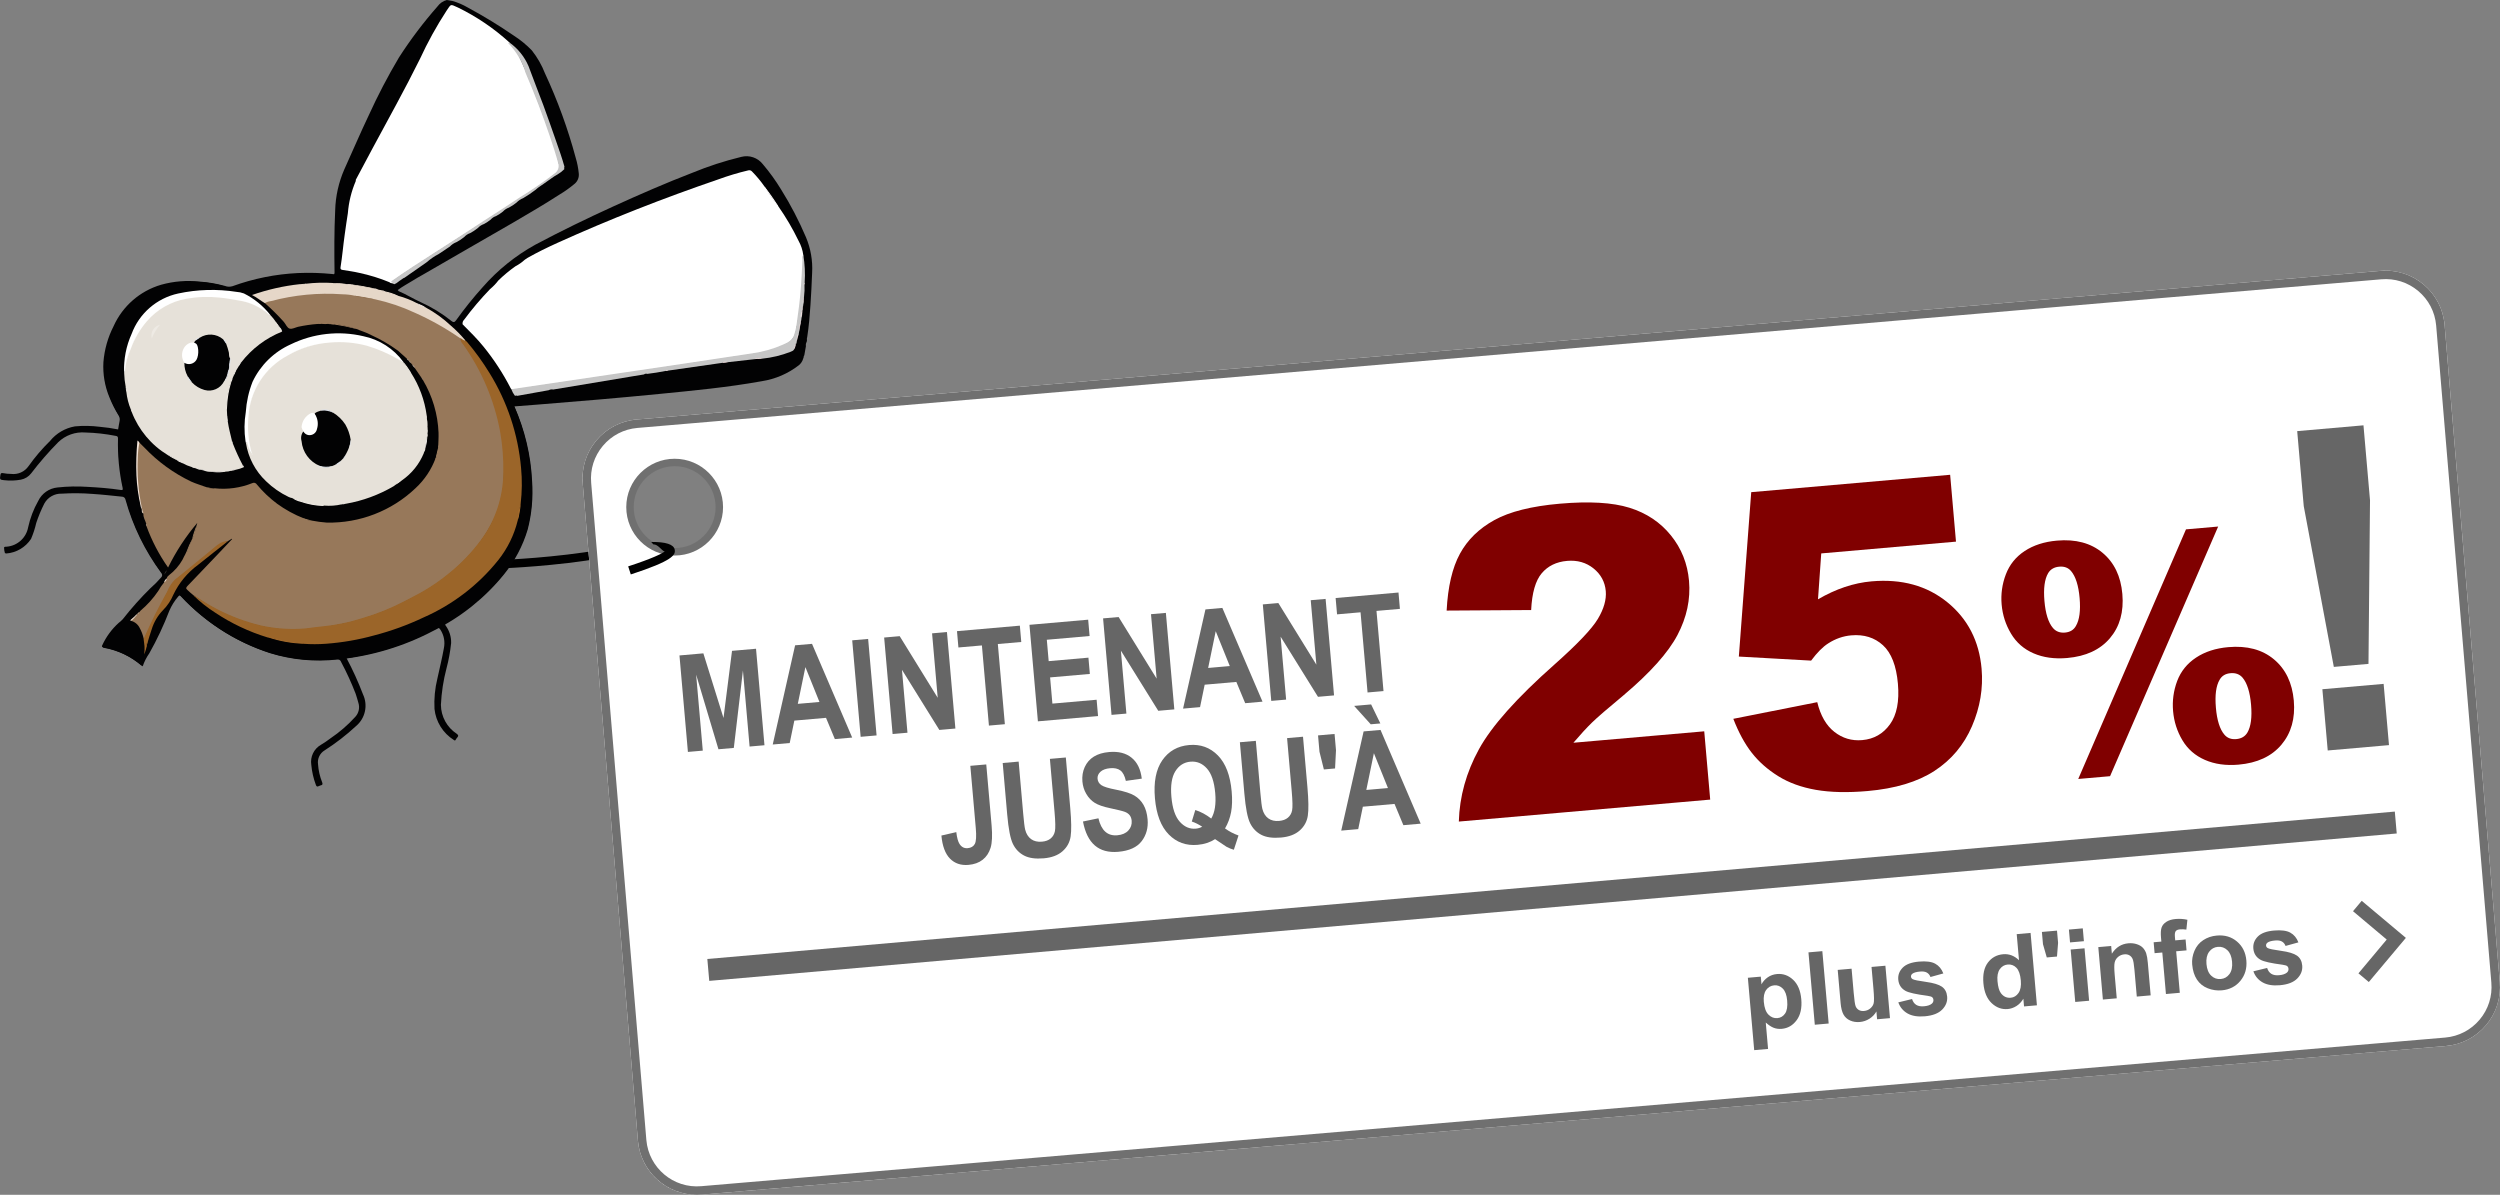 <?xml version="1.0" encoding="UTF-8"?><svg id="a" xmlns="http://www.w3.org/2000/svg" viewBox="0 0 295.592 141.273"><rect x="0" y="0" width="295.592" height="141.273" fill="#808080" stroke="none"/><path d="m59.726,67.18c.012,0,6-.233,11.626-1.219,1.132-.199,2.251-.428,3.305-.693l-.244-.97c-1.024.258-2.12.482-3.233.678-2.768.485-5.645.787-7.828.967-1.091.09-2.009.149-2.653.186-.644.037-1.011.051-1.012.051l.039.999h0Z"/><path d="m295.564,116.091l-6.525-77.7c-.336-3.851-3.73-6.699-7.581-6.363l-206.192,17.574c-3.851.336-6.699,3.73-6.363,7.581l6.525,77.7c.336,3.851,3.73,6.699,7.581,6.363l206.192-17.574c3.851-.336,6.699-3.73,6.363-7.581Zm-215.77-50.745c-2.973,0-5.384-2.41-5.384-5.384s2.41-5.384,5.384-5.384,5.384,2.41,5.384,5.384-2.41,5.384-5.384,5.384Z" style="fill:#fff;"/><path d="m82.395,141.273c-3.586,0-6.649-2.751-6.967-6.389l-6.525-77.701c-.163-1.862.41-3.676,1.611-5.108,1.202-1.432,2.889-2.31,4.751-2.473l206.192-17.574c1.862-.163,3.676.409,5.108,1.611,1.432,1.202,2.31,2.89,2.473,4.752l6.525,77.7c.163,1.862-.409,3.677-1.611,5.108-1.202,1.433-2.89,2.311-4.751,2.474l-206.193,17.573c-.206.018-.411.026-.614.026Zm-7.042-90.674c-1.596.139-3.042.892-4.073,2.119-1.03,1.228-1.521,2.782-1.381,4.378l6.525,77.7c.288,3.296,3.2,5.748,6.498,5.454l206.192-17.573c1.597-.14,3.043-.893,4.073-2.12s1.521-2.782,1.381-4.378l-6.525-77.701c-.14-1.596-.893-3.043-2.119-4.073-1.228-1.031-2.783-1.521-4.378-1.381l-206.193,17.574Z" style="fill:#707070;"/><polygon points="278.854 115.085 282.198 111.09 278.212 107.737 279.242 106.509 284.462 110.891 280.081 116.111 278.854 115.085" style="fill:#666;"/><path d="m79.769,65.685c-3.155,0-5.722-2.567-5.722-5.722s2.567-5.722,5.722-5.722,5.722,2.567,5.722,5.722c0,3.155-2.567,5.722-5.722,5.722Zm0-10.563c-2.669,0-4.841,2.172-4.841,4.841,0,2.669,2.172,4.841,4.841,4.841s4.841-2.172,4.841-4.841-2.172-4.841-4.841-4.841Z" style="fill:#707070;"/><path d="m60.454,66.875c-.148-.128-.055-.19.011-.303.603-.958,1.116-1.97,1.534-3.022.48-1.289.765-2.643.842-4.016.117-1.924.008-3.855-.326-5.753-.354-1.968-.929-3.89-1.713-5.729.947-.072,1.872-.139,2.798-.217,4.776-.382,9.552-.781,14.321-1.253,4.063-.4,8.132-.785,12.151-1.51,1.591-.246,3.094-.892,4.367-1.877.262-.206.449-.492.532-.814.082-.111.021-.271.128-.374l.191-1.08c-.031-.175,0-.355.09-.509l.039-.218c-.057-.128.022-.247.027-.371.196-1.25.295-2.509.381-3.77.087-1.262.146-2.549.197-3.825.076-1.429-.172-2.856-.726-4.176-.832-1.958-1.815-3.848-2.943-5.652-.639-1.051-1.359-2.049-2.156-2.986-.603-.78-1.614-1.122-2.566-.868-1.96.475-3.881,1.1-5.746,1.867-3.169,1.219-6.277,2.579-9.367,3.986-3.111,1.417-6.183,2.911-9.204,4.515-2.362,1.303-4.478,3.009-6.252,5.041-1.118,1.244-2.166,2.549-3.14,3.909-.18.248-.305.274-.55.08-1.115-.893-2.337-1.641-3.639-2.228-.884-.396-1.708-.925-2.606-1.301l-.099-.13c.546-.412,1.149-.729,1.727-1.086.413-.256.831-.505,1.259-.738,3.543-2.073,7.122-4.088,10.667-6.155,1.825-1.065,3.648-2.132,5.426-3.279.655-.391,1.276-.833,1.859-1.324.339-.298.513-.741.466-1.189-.06-.637-.183-1.267-.369-1.879-.92-3.422-2.134-6.757-3.629-9.97-.38-.976-.903-1.89-1.553-2.712-.632-.656-1.338-1.236-2.104-1.729-1.764-1.211-3.591-2.327-5.474-3.343-.571-.333-1.181-.594-1.816-.775l-.656-.112c-.449.117-.842.388-1.111.766-1.666,1.893-3.187,3.908-4.551,6.029-1.31,2.206-2.499,4.481-3.562,6.816-1.011,2.12-1.929,4.283-2.901,6.42-.667,1.526-1.033,3.168-1.078,4.833-.117,2.459-.112,4.917-.075,7.378.003.249-.144.167-.265.156-1.35-.135-2.708-.173-4.064-.114-2.643.126-5.252.65-7.739,1.554-.305.093-.632.079-.927-.042-.972-.268-1.968-.437-2.973-.504-1.52-.166-3.056-.039-4.528.372-2.502.729-4.56,2.52-5.628,4.897-.677,1.323-1.086,2.767-1.204,4.248-.084,1.43.161,2.861.716,4.182.29.729.643,1.431,1.057,2.097.146.212.194.477.133.727-.067.307-.109.62-.169.958-.725-.145-1.457-.25-2.192-.314-.97-.122-1.95-.137-2.923-.046-1.156.204-2.2.817-2.939,1.729-.935.913-1.784,1.909-2.539,2.976-.46.661-1.249,1.014-2.049.917-.332-.003-.662-.036-.987-.098-.197-.035-.252.03-.286.213-.094.532-.076.584.451.627.655.077,1.318.055,1.967-.064.484-.093.918-.36,1.219-.75.984-1.29,2.049-2.516,3.188-3.671.859-.836,2.04-1.258,3.235-1.155,1.19.033,2.376.165,3.545.395.191.034.303.054.297.325-.052,1.96.132,3.919.549,5.836.057.25-.036.267-.24.236-1.286-.195-2.584-.294-3.881-.364-1.193-.082-2.39-.059-3.579.07-.991.094-1.86.703-2.286,1.603-.548.968-.947,2.012-1.185,3.099-.227,1.245-1.256,2.185-2.516,2.298-.117.027-.322-.034-.333.122.004.218.038.434.103.643l.16.042c1.19-.091,2.271-.728,2.927-1.725.261-.606.467-1.235.613-1.878.26-.786.578-1.552.952-2.291.41-.758,1.215-1.216,2.076-1.181,1.206-.075,2.416-.065,3.621.03,1.163.073,2.319.207,3.478.324.219-.003.405.158.433.375.867,3.111,2.296,6.038,4.217,8.634.148.144.151.381.007.529l-.024.022c-.39.455-.813.881-1.265,1.274-1.165,1.148-2.254,2.37-3.262,3.658-.149.161-.313.308-.489.439-.815.738-1.473,1.633-1.934,2.632-.069.129-.059.232.122.26,1.678.3,3.243,1.05,4.528,2.17.347-.814.826-1.515,1.223-2.261.743-1.397,1.4-2.838,1.967-4.315.268-.616.628-1.187,1.07-1.692.142-.178.212-.118.331.009,1.564,1.681,3.352,3.139,5.313,4.334,1.655,1.004,3.421,1.811,5.264,2.402,2.524.771,5.177,1.024,7.801.747.259-.069.529.072.619.326.652,1.221,1.228,2.48,1.725,3.771.121.346.212.701.316,1.052.191.579.053,1.216-.359,1.664-.867.957-1.846,1.807-2.916,2.53-.361.276-.739.532-1.129.766-.851.476-1.314,1.433-1.159,2.396.073.8.252,1.587.532,2.34.072.216.169.271.366.154l.204-.078c.242-.04.261-.148.178-.368-.271-.68-.435-1.396-.485-2.126-.095-.657.213-1.308.782-1.649,1.325-.847,2.57-1.811,3.723-2.881,1.088-.922,1.419-2.461.806-3.75-.555-1.457-1.2-2.878-1.933-4.255.774-.147,1.539-.28,2.295-.44,2.882-.616,5.66-1.648,8.246-3.063.265-.144.376-.146.559.14.415.643.559,1.423.402,2.172-.214,1.211-.516,2.403-.772,3.605-.287,1.168-.401,2.373-.339,3.575.158,1.511,1.001,2.864,2.288,3.673.103.073.157.094.223-.034.053-.098.116-.188.19-.271.149-.171.143-.268-.064-.424-1.162-.757-1.867-2.046-1.878-3.433.069-1.448.289-2.885.656-4.288.263-.984.448-1.988.552-3.003.024-.739-.201-1.466-.64-2.062-.119-.176-.102-.242.084-.354,2.326-1.354,4.42-3.073,6.202-5.092.255-.294.506-.595.731-.913.147-.208.31-.604.453-.452" style="fill:#020203;"/><path d="m16.87,78.793c.185-.549.448-1.069.781-1.543.914-1.621,1.708-3.308,2.374-5.046.263-.604.613-1.165,1.041-1.665.145-.188.227-.174.382-.006,1.344,1.448,2.856,2.729,4.506,3.817,1.868,1.236,3.897,2.21,6.031,2.894,2.58.789,5.294,1.037,7.975.729,3.963-.391,7.812-1.551,11.331-3.415,3.215-1.594,6.048-3.862,8.306-6.652,1.27-1.565,2.22-3.365,2.796-5.296.484-1.874.66-3.815.519-5.746-.146-3.032-.853-6.01-2.084-8.784-1.449-3.362-3.57-6.393-6.233-8.906-1.456-1.366-3.119-2.493-4.928-3.338-1.396-.658-2.77-1.361-4.214-1.915-1.682-.619-3.425-1.052-5.201-1.292-4.271-.628-8.632-.181-12.688,1.299-.368.083-.752.05-1.101-.093-2.672-.77-5.517-.696-8.145.21-2.228.899-3.999,2.657-4.914,4.878-.539,1.141-.889,2.362-1.036,3.615-.151,1.535.077,3.083.664,4.509.307.774.684,1.519,1.125,2.225.113.173.163.381.141.586-.016.344-.049.686-.1,1.026-.216,1.377-.225,2.78-.023,4.16.371,3.678,1.546,7.23,3.444,10.403.483.827,1.01,1.628,1.578,2.399.119.111.125.297.013.416l-.019.018c-.498.573-1.034,1.11-1.604,1.609-1.047,1.072-2.037,2.199-2.966,3.376-.159.169-.332.324-.518.462-.802.735-1.45,1.622-1.906,2.609-.066.124-.076.236.111.264,1.692.301,3.27,1.058,4.564,2.188Z" style="fill:#020203;"/><path d="m49.05,43.524l.779,1.135c.092.064.155.163.174.274,1.129,1.892,1.765,4.038,1.849,6.24.018.572-.027,1.146-.042,1.719.101-.059.048-.181.085-.229-.076.5-.187.995-.333,1.48l-.015.021-.034-.013c-.5,1.364-1.318,2.588-2.385,3.574-2.826,2.688-6.601,4.149-10.5,4.066-.587-.042-1.171-.121-1.749-.234-.344.007-.683-.088-.973-.273-1.114-.439-2.169-1.018-3.139-1.721-.884-.66-1.686-1.422-2.39-2.271-.108-.195-.353-.269-.551-.166-1.403.563-2.923.773-4.427.611l-.144.02.155.072c-.328-.058-.657-.109-.985-.174l-.023-.017.018-.031c-.605-.226-1.228-.4-1.819-.667-2.071-.989-3.943-2.35-5.523-4.015-.197-.199-.399-.395-.599-.592-.227.178-.181.448-.196.677-.21,2.241-.085,4.5.369,6.704.023.105.064.214.089.32.075.23.051.492.218.694-.051.436.213.786.326,1.175.029.096.039.197.029.297.633,1.74,1.493,3.388,2.559,4.902.928-1.894,2.087-3.666,3.452-5.274-.028.097-.057.203-.086.305-.071.401-.192.791-.362,1.161-.017.166-.075.324-.169.461v-.006c-.181.513-.42,1.001-.608,1.512l-.128.153c-.135.259-.285.511-.402.777-.393.692-.92,1.3-1.55,1.787-.122.115-.284.206-.292.404-.097.168-.206.329-.327.48-.262.317-.494.657-.694,1.017-.589.871-1.295,1.656-2.101,2.333l-.131.171c-.063.079-.144.142-.235.183l-.044.057c-.021.123-.157.134-.212.223-.147.208-.391.325-.515.554.469.118.86.442,1.063.882.205.376.354.778.445,1.196.194.024.207-.147.255-.26.908-2.085,1.983-4.084,3.066-6.079.286-.415.651-.769,1.075-1.041,1.42-1.171,2.864-2.311,4.265-3.504.407-.27.852-.477,1.319-.615l.446-.281.04.047c-.568.603-1.134,1.207-1.706,1.806-1.186,1.245-2.37,2.491-3.563,3.727-.183.188-.233.311,0,.493.219.214.449.415.69.604,2.124,1.56,4.516,2.718,7.056,3.417,2.297.66,4.708.829,7.074.496,1.405-.134,2.801-.353,4.179-.656,2.016-.5,3.98-1.187,5.869-2.053.597-.278,1.166-.634,1.757-.927,1.061-.512,2.075-1.113,3.032-1.8,1.606-1.134,3.061-2.47,4.328-3.974,1.013-1.22,1.846-2.577,2.476-4.032.56-1.38.875-2.847.934-4.335.161-2.804-.184-5.613-1.016-8.295-.781-2.593-1.971-5.044-3.523-7.263-.23-.329-.438-.673-.621-1.03-.054-.098-.137-.176-.238-.224-1.133-.754-2.308-1.445-3.519-2.069-1.572-.808-3.212-1.476-4.9-1.998-.459-.174-.939-.287-1.428-.334-.78-.075-1.552-.212-2.311-.408-.729-.165-1.475-.247-2.223-.246-2.739-.116-5.479.2-8.121.934-.147.041-.328.044-.358.256.799.701,1.555,1.451,2.263,2.244.228.271.37.704.686.781.292.072.655-.136.986-.22.764-.164,1.539-.276,2.318-.337.157-.083.343-.084.501-.004.254.026.51.026.764,0l-.064-.07.044.02.224.071c.175.056.36.069.542.039-.079-.071-.184-.104-.289-.092.946.115,1.879.317,2.788.604.594.255,1.222.427,1.792.737,1.125.508,2.194,1.131,3.191,1.859.353.301.696.623,1.043.935.096.053.169.138.208.24l.017.023.029.005c.096.052.169.138.207.24l.167.2c.141.11.252.253.323.417Z" style="fill:#97785a;"/><path d="m50.563,50.633l-.018-.242-.055.081-.008.046c.003-.114.027-.227.071-.332.002-.217-.023-.434-.076-.644-.077-.129-.087-.287-.026-.424-.243-1.801-.878-3.526-1.862-5.054-.375-.384-.601-.881-.959-1.278-.86-.679-1.83-1.205-2.868-1.554-3.188-1.289-6.768-1.194-9.883.262-2.201.901-3.961,2.627-4.906,4.81-.653,1.625-.896,3.385-.709,5.126.048.698.192,1.387.427,2.046l.066.113.018.049-.031-.058c-.182-.364-.249-.767-.401-1.14-.049-.12-.105-.352-.265-.061.271,1.73,1.108,3.321,2.381,4.523.781.758,1.681,1.384,2.663,1.854.142.069.294.117.45.141.895.392,1.838.661,2.804.8.315.045.632.044.946.082.69.062,1.386.013,2.062-.144l.044-.045c.161-.001.318-.08.479-.03,1.988-.348,3.897-1.05,5.638-2.072l.233-.172c.223-.221.482-.402.765-.537,1.153-.802,2.048-1.921,2.577-3.223-.011-.114.005-.23.046-.337l.014.008-.028.019.005.176c.086-.101.131-.23.125-.363.012-.404.131-.797.182-1.197.051-.4,0-.825.099-1.229Z" style="fill:#e6e1d9;"/><path d="m27.486,44.758c.041-.094.082-.188.123-.283.021-.227.118-.441.276-.606l.382-.629c.014-.161.106-.305.247-.384,1.258-1.627,2.93-2.888,4.841-3.649-.102-.188-.219-.366-.35-.534-.142-.176-.262-.367-.358-.571-.2-.305-.429-.591-.683-.852-.435-.374-.894-.719-1.374-1.034-.649-.349-1.35-.595-2.075-.728-.68-.17-1.371-.292-2.068-.366-1.183-.145-2.378-.159-3.565-.042-3.007.264-5.647,2.105-6.934,4.836-.512,1.021-.912,2.095-1.193,3.202-.084.314.037.637-.077.945.017.575.08,1.147.19,1.711.079.184.105.386.076.584.076.703.251,1.391.521,2.044.097.073.141.196.111.313.816,2.12,2.312,3.91,4.255,5.087.384.15.745.353,1.073.603l-.004-.007c.272.104.532.24.774.404.285.166.59.296.908.388.377.079.748.183,1.111.312.292.07.588.088.87.181-.136-.073-.295-.09-.443-.048.271.117.565.169.859.152l-.161-.067c.159.009.317.031.473.065.461.035.919-.071,1.381-.023.212.009.424-.026.623-.104.186-.106.402-.15.615-.125.305-.059.603-.152.887-.279-.027-.096-.108-.172-.106-.281-.428-.809-.809-1.641-1.141-2.493-.117-.129-.171-.302-.151-.475-.161-.7-.353-1.392-.453-2.104-.1-.241-.129-.506-.085-.763l-.033-.682c-.054-.851.03-1.704.249-2.528.03-.205.084-.405.162-.597.043-.206.127-.401.248-.574Z" style="fill:#e6e1d9;"/><path d="m54.406,39.992c.034.281.16.544.36.745,2.183,3.068,3.671,6.574,4.362,10.276.287,1.614.414,3.252.379,4.891-.017,2.865-.948,5.65-2.657,7.95-1.047,1.418-2.268,2.701-3.634,3.817-1.112.925-2.308,1.746-3.572,2.449-.585.32-1.195.611-1.782.935-1.596.837-3.271,1.513-5.001,2.019-1.612.519-3.277.857-4.963,1.01-.84.069-1.669.248-2.519.266-1.531.062-3.063-.075-4.559-.406-1.76-.427-3.463-1.059-5.076-1.884-.918-.467-1.791-1.01-2.658-1.567l-.23-.106c.792.771,1.659,1.458,2.59,2.053,1.91,1.274,3.997,2.261,6.193,2.93l.108.02c.388.039.77.126,1.136.259.891.214,1.799.347,2.714.398.099-.004.197.021.28.074.892.063,1.787.062,2.677-.005,1.931-.143,3.844-.475,5.709-.993,1.998-.52,3.941-1.227,5.805-2.112,3.466-1.519,6.511-3.857,8.871-6.816,1.076-1.36,1.848-2.935,2.265-4.618.148-.669.176-1.359.357-2.021.167-1.411.183-2.836.046-4.251-.353-3.963-1.625-7.789-3.714-11.175-.8-1.31-1.7-2.556-2.694-3.727l-.168-.137c-.205-.094-.335-.367-.626-.27Z" style="fill:#9b6529;"/><path d="m54.409,39.993c.233.029.366.298.625.267-.528-.637-1.11-1.229-1.738-1.768-.875-.822-1.852-1.53-2.906-2.106-.331-.125-.654-.271-.968-.436l-.183-.041.131-.025c-.737-.394-1.516-.702-2.323-.918-1.002-.333-2.017-.617-3.04-.878-.784-.138-1.568-.277-2.352-.416-.32.01-.64-.031-.946-.123-.353-.07-.713-.092-1.071-.065l.119.068c-.132-.002-.262-.033-.381-.09-1.083-.07-2.169-.041-3.246.088-.211.095-.449.112-.672.048-1.931.209-3.832.64-5.664,1.284.576.277,1.016.669,1.52.962.22-.133.466-.216.722-.242,2.757-.735,5.617-1.007,8.463-.806.491.007.981.064,1.461.17.788.184,1.584.325,2.388.422,1.617.353,3.189.885,4.689,1.585,1.881.836,3.679,1.846,5.371,3.018Z" style="fill:#e6d7c8;"/><path d="m29.08,52.376c.151-.147.157,0,.187.092.104.406.265.795.479,1.155l.03-.047-.015-.029c-.391-1.393-.521-2.846-.382-4.286.177-3.053,1.935-5.792,4.637-7.225,1.523-.883,3.228-1.407,4.983-1.534,1.464-.129,2.939-.003,4.36.371,1.268.374,2.487.896,3.632,1.556.235.128.458.284.684.426l.031-.04-.019-.026c-1.144-1.565-2.83-2.647-4.729-3.037-2.885-.677-5.915-.337-8.579.961-1.987.891-3.59,2.463-4.52,4.433-.448,1.145-.717,2.352-.799,3.579-.188,1.138-.2,2.298-.033,3.439l.051.212Z" style="fill:#fff;"/><path d="m14.68,44.064l.089-.192c.081-.912.317-1.804.701-2.635.431-1.188,1.072-2.289,1.895-3.249,1.201-1.396,2.846-2.336,4.658-2.663,1.299-.233,2.625-.279,3.938-.139.761.066,1.502.219,2.251.342,1.329.192,2.572.772,3.572,1.669l.182.052c-.838-1.073-1.905-1.944-3.124-2.552-.287-.108-.588-.172-.895-.19-2.288-.358-4.623-.292-6.887.197-2.528.552-4.602,2.354-5.501,4.78-.648,1.437-.95,3.005-.88,4.579Z" style="fill:#fff;"/><path d="m26.953,63.989c-.847-.031-1.373.557-1.955,1.026-.838.674-1.663,1.364-2.494,2.045-.625.51-1.256,1.014-1.881,1.524-.374.401-.668.871-.867,1.382-1,1.776-1.909,3.603-2.724,5.47l-.057.045.119,1.005c.064-.006.146.193.191-.015.036-.166.067-.333.077-.437.01-.104.071-.059.021-.063l-.014.033.02.17c.183-.596.343-1.2.554-1.786.258-.836.708-1.599,1.316-2.228.531-.53.953-1.161,1.242-1.854.669-1.4,1.675-2.613,2.928-3.529,1.177-.927,2.337-1.871,3.523-2.788Z" style="fill:#9b6529;"/><path d="m16.779,60.085c-.418-1.958-.582-3.962-.487-5.962.012-.6.075-1.198.189-1.787-.061-.086-.103-.192-.231-.244-.134,1.372-.174,2.752-.12,4.13.058,1.181.217,2.354.477,3.507.006.157.058.31.149.438l.036-.053-.012-.03Z" style="fill:#f1e2d7;"/><path d="m35.879,76.113c-.104-.136-.266-.122-.403-.133-1.093-.082-2.175-.273-3.229-.57-.155-.077-.334-.088-.497-.029,1.334.439,2.725.687,4.129.732Z" style="fill:#a2692b;"/><path d="m38.323,59.771c-.186-.165-.418-.056-.626-.094-.983-.127-1.946-.374-2.87-.734l-.253-.045c.299.215.64.366,1,.441.83.291,1.699.454,2.578.485l.171-.052Z" style="fill:#eee9e2;"/><path d="m27.185,45.229c-.104.452-.219.901-.313,1.356-.115.562-.092,1.141-.153,1.71l.108.166c.02-.659.085-1.316.197-1.966.066-.396.161-.786.282-1.169l-.122-.097Z" style="fill:#ede8e1;"/><path d="m44.051,34.129c.373.168.767.281,1.172.334.564.175,1.131.341,1.691.533l.133-.032c-.478-.24-.987-.41-1.513-.506-.12-.078-.276-.049-.395-.126l-.464-.098c-.119-.08-.274-.049-.394-.127l-.077-.013-.154.036Z" style="fill:#ebdbcd;"/><path d="m42.074,38.882l.146.007c-1.004-.315-2.032-.547-3.074-.694.165.158.315.117.433.178.84.125,1.673.295,2.495.509Z" style="fill:#a07f60;"/><path d="m61.569,59.547c-.221.651-.342,1.333-.357,2.021.19-.659.31-1.336.357-2.021Z" style="fill:#ad712e;"/><path d="m44.052,34.13l.154-.036c-.863-.193-1.733-.347-2.609-.461l-.031.025.02.035,2.467.437Z" style="fill:#fdecdc;"/><path d="m22.707,63.756c.301-.492.483-1.048.531-1.624-.224.524-.402,1.068-.531,1.624Z" style="fill:#97795b;"/><path d="m21.97,65.418c.015.031.008.172.067.047.286-.543.512-1.117.674-1.709-.247.449-.457.916-.629,1.398-.041.083-.073.169-.112.264Z" style="fill:#97795b;"/><path d="m17.391,76.175c.007-.101.016-.211.026-.34-.188.2.004.553-.326.653.012.297-.004.595-.048.889.168-.384.285-.788.348-1.202Z" style="fill:#9f672a;"/><path d="m51.514,54.153c-.001.048-.003.101-.007.235.221-.581.366-1.188.431-1.807-.118.092-.074.22-.128.312-.099.419-.197.839-.296,1.259Z" style="fill:#a48362;"/><path d="m47.69,42.788l-.012.066c.251.419.525.824.821,1.213l.092-.005c-.26-.452-.562-.879-.901-1.274Z" style="fill:#f3eee7;"/><path d="m26.674,55.763c-.086-.126-.206-.082-.326-.072-.34.028-.681.046-1.022.068l-.032.04.022.025c.453.05.911.03,1.358-.061Z" style="fill:#e8e3dd;"/><path d="m49.415,35.975c.279.227.619.369.976.408-.276-.191-.577-.345-.893-.457l-.083.048Z" style="fill:#ede5e1;"/><path d="m20.907,54.408c-.281-.315-.658-.527-1.073-.603.34.23.699.432,1.073.603Z" style="fill:#eae5df;"/><path d="m50.564,50.633c-.128.378-.17.779-.125,1.175l.074-.06.014-.077c-.035-.135.052-.265.019-.403.04-.209.046-.424.019-.636Z" style="fill:#e9e4de;"/><path d="m24.423,57.61h-.145s-.006.03-.006.03l1.281.227c-.077-.098-.205-.055-.296-.107l-.834-.149Z" style="fill:#a58363;"/><path d="m47.543,56.769c-.321.058-.601.254-.765.536.275-.147.532-.328.765-.536Z" style="fill:#f3ede5;"/><path d="m35.907,61.286l-.097.05c.327.176.698.253,1.069.222l-.972-.272Z" style="fill:#9e7e5f;"/><path d="m50.514,51.749l-.075.06c-.099.406-.151.823-.155,1.241.127-.423.205-.86.23-1.301Z" style="fill:#fffcfa;"/><path d="m15.471,73.405c.266-.113.401-.366.595-.556l-.098-.018c-.159.141-.317.281-.481.423-.056.043-.119.088-.015.15Z" style="fill:#e6d9ce;"/><path d="m23.659,55.464c-.326-.183-.695-.277-1.069-.273.195.094.402.162.616.2.127.056.264.088.403.096l.051-.023Z" style="fill:#ede7e1;"/><path d="m27.913,55.535c-.249-.162-.465.026-.695.065l.013.03.066.029c.211-.005.419-.047.616-.124Z" style="fill:#eae4de;"/><path d="m21.677,54.804c-.173-.297-.497-.305-.774-.404.205.236.519.264.774.404Z" style="fill:#f0ebe5;"/><path d="m26.865,49.142c-.135.247-.101.552.086.763-.029-.255-.058-.509-.086-.763Z" style="fill:#efe9e5;"/><path d="m27.885,43.872l-.027-.097c-.126.22-.329.412-.249.704.112-.192.205-.396.276-.607Z" style="fill:#efeae3;"/><path d="m35.461,33.598c.246.173.5.044.747.013l-.01-.03-.065-.032-.672.049Z" style="fill:#efe0d2;"/><polygon points="24.118 55.634 24.577 55.688 24.588 55.628 23.654 55.464 23.623 55.502 23.643 55.527 24.118 55.634" style="fill:#e6e2dd;"/><path d="m40.909,59.549c-.206-.149-.403-.017-.604.015l.015.03.066.03c.178.019.357-.007.522-.075Z" style="fill:#ebe6e1;"/><path d="m32.986,38.688c.086.197.211.373.369.52-.004-.266-.214-.418-.342-.614l-.039.072.013.022Z" style="fill:#f5f0e8;"/><path d="m32.986,38.689l.026-.097-.365-.492c-.028.279.213.4.338.589Z" style="fill:#f5efe8;"/><path d="m40.712,33.549c.262.156.573.207.871.144-.146-.078-.313-.11-.477-.092l-.394-.051Z" style="fill:#edddd3;"/><path d="m27.188,45.229l.123.096c.012-.201.185-.357.175-.567-.279.044-.116.366-.298.471Z" style="fill:#ebe5de;"/><path d="m14.947,46.359c.149-.207.005-.405-.014-.612l-.033.002-.028.022c-.006.199.02.396.075.587Z" style="fill:#ece8e2;"/><path d="m38.069,38.308c-.167-.203-.384-.055-.577-.072l.075.075.502-.003Z" style="fill:#9f7f5f;"/><path d="m16.783,60.086l-.022.086c.017.206-.058.442.206.558-.065-.216-.127-.431-.184-.645Z" style="fill:#dccaba;"/><path d="m19.401,68.867c.182-.096.304-.276.327-.481-.17.108-.289.282-.327.481Z" style="fill:#e8d9cd;"/><path d="m19.411,67.918c.155-.123.265-.294.312-.487-.157.089-.2.249-.312.487Z" style="fill:#363330;"/><path d="m27.403,52.009c-.095.153-.049.355.104.45l.046.024c-.049-.158-.101-.315-.151-.475Z" style="fill:#f3efe9;"/><path d="m28.514,42.858c-.158.013-.276.151-.264.309l.017.076c.082-.128.165-.256.248-.384Z" style="fill:#f4efe9;"/><path d="m49.05,43.524c-.002-.191-.133-.356-.319-.403.075.157.184.294.319.403Z" style="fill:#b1a294;"/><path d="m50.453,49.116c-.163.139-.061.294-.032.45l.033-.004.027-.021c-.009-.141-.019-.283-.029-.424Z" style="fill:#f1ece6;"/><path d="m25.316,55.824l.011-.065-.504-.089c.018.118.112.082.16.119l.333.035Z" style="fill:#e6e2dd;"/><path d="m39.378,33.462c.113.135.271.109.426.125-.026-.098-.116-.066-.163-.104l-.263-.021Z" style="fill:#ebdcd1;"/><path d="m15.579,48.717c.095-.151.075-.262-.111-.313l.111.313Z" style="fill:#f6f0ea;"/><path d="m23.647,55.529l.011-.063-.457-.075c.134.085.288.133.446.138Z" style="fill:#e6e1d9;"/><path d="m50.003,44.933c.003-.131.028-.274-.174-.274l.174.274Z" style="fill:#9b846f;"/><path d="m50.159,53.413l.019-.211c-.071.107-.139.214-.061.344l.042-.133Z" style="fill:#fcf6f0;"/><path d="m15.963,72.831l.098.017c.056-.067.196-.084.132-.223-.095.045-.175.116-.23.206Z" style="fill:#d4c6ba;"/><path d="m41.106,33.6l.477.092.011-.06c-.156-.059-.326-.07-.488-.032Z" style="fill:#e6d7c8;"/><path d="m45.14,34.332c.104.131.261.094.395.126-.115-.083-.253-.127-.395-.126Z" style="fill:#e6d7c8;"/><path d="m39.038,38.329c-.05-.101-.15-.092-.237-.106l-.028.053.061.032.205.021Z" style="fill:#ac8967;"/><path d="m49.415,35.977l.082-.049-.125-.044h-.18c.063.092.154.065.223.093Z" style="fill:#fbede3;"/><path d="m44.282,34.106c.104.128.26.092.394.126-.116-.082-.253-.125-.394-.126Z" style="fill:#e6d7c8;"/><path d="m50.543,51.271c-.023.132-.1.264-.019.403.046-.13.052-.27.019-.403Z" style="fill:#e6e1d9;"/><path d="m17.315,62.203c.122-.113.014-.201-.029-.297-.063.107-.016.202.029.297Z" style="fill:#b39b84;"/><path d="m28.696,54.977c-.039.106.006.226.106.28.079-.137-.059-.191-.106-.28Z" style="fill:#f9f4ef;"/><polygon points="50.558 50.186 50.465 50.414 50.512 50.455 50.547 50.391 50.558 50.186" style="fill:#fef8f2;"/><path d="m48.559,42.925c.019-.112-.057-.218-.169-.237l-.037-.003c.038.102.111.187.207.24Z" style="fill:#b4a496;"/><path d="m16.241,72.571c.152.034.203-.066.235-.182-.102.021-.189.088-.235.182Z" style="fill:#bba998;"/><path d="m48.309,42.652c.013-.15-.067-.221-.208-.24.04.102.113.187.208.24Z" style="fill:#b7a99c;"/><path d="m44.349,35.389c-.789-.18-1.585-.321-2.388-.422.183.124.402.184.622.17.579.144,1.17.228,1.766.252Z" style="fill:#8b6a49;"/><path d="m29.763,53.547l-.014.077.035.164.052.009c.022-.09-.005-.186-.074-.25Z" style="fill:#f3f0ec;"/><path d="m18.92,38.401c-.703.159-1.144.858-.985,1.562l.015.059c.225-.594.553-1.143.97-1.621Z" style="fill:#eeeae4;"/><path d="m94.979,30.158c-.078-.593-.269-1.167-.562-1.688-.687-1.421-1.487-2.786-2.392-4.079-.585-.733-1.123-1.503-1.609-2.305-.448-.645-.949-1.25-1.499-1.81-.114-.13-.294-.18-.459-.127-1.2.285-2.382.641-3.541,1.066-6.457,2.211-12.804,4.696-19.02,7.508-1.195.542-2.375,1.119-3.517,1.766-.114.066-.222.148-.333.223-.334.305-.706.565-1.106.775-.715.504-1.389,1.064-2.015,1.675-.289.379-.621.723-.988,1.026-1.099,1.141-2.123,2.351-3.065,3.623-.146.137-.211.339-.174.536.849.861,1.718,1.702,2.478,2.646,1.234,1.523,2.309,3.171,3.205,4.915l.081.116c.15.06.315.066.469.018,5.563-.82,11.121-1.644,16.677-2.469,3.928-.587,7.854-1.178,11.781-1.771,1.231-.186,2.425-.562,3.54-1.116.6-.272,1.032-.815,1.162-1.46.306-1.478.517-2.974.631-4.479.143-1.319.225-2.643.245-3.97-.023-.206-.02-.414.009-.619Z" style="fill:#fff;"/><path d="m46.047,33.37c.095.107.233.1.355.136.172-.002.196-.027.134-.086-.146-.138-.057-.201.049-.281.972-.714,1.993-1.355,3.004-2.009.619-.399,1.229-.814,1.851-1.21,1.815-1.151,3.625-2.312,5.429-3.483,1.001-.647,2.007-1.285,3.001-1.944,1.638-1.088,3.312-2.122,4.914-3.263.371-.265.709-.564,1.058-.861.256-.208.364-.548.275-.866-.231-1.045-.531-2.073-.899-3.078-.712-2.123-1.51-4.214-2.342-6.292-.485-1.21-.996-2.411-1.561-3.585-.217-.485-.533-.918-.927-1.273-.092-.064-.155-.162-.175-.272-1.812-1.648-3.85-3.031-6.051-4.106-.965-.431-.794-.454-1.365.369-1.186,1.822-2.237,3.728-3.146,5.702-1.775,3.589-3.729,7.084-5.623,10.61-.658,1.224-1.308,2.453-1.961,3.68l-.003.145c-.515,1.207-.831,2.489-.935,3.796-.138.848-.252,1.699-.374,2.549-.183,1.288-.286,2.583-.494,3.866-.041.229.087.277.26.305.653.105,1.31.193,1.954.345,1.222.259,2.418.629,3.573,1.106Z" style="fill:#fff;"/><path d="m94.979,30.158c-.202.181-.1.421-.106.629-.032,1.05-.104,2.096-.175,3.144-.104,1.54-.321,3.064-.534,4.59-.062.375-.154.744-.276,1.104-.204.646-.781.886-1.325,1.129-1.158.509-2.381.854-3.635,1.027-2.642.385-5.278.8-7.919,1.192-6.815,1.011-13.627,2.02-20.438,3.027l-.107.03c.094.265.228.513.396.738.088.078.205-.058.292.037l3.726-.668c.161-.09.349-.118.529-.079l9.432-1.572c.435-.073.868-.142,1.303-.212.107-.089.255-.115.387-.067.728-.095,1.456-.193,2.175-.347.086-.056.194-.071.292-.04l6.488-.929c.186-.07.387-.093.585-.068l3.31-.372c.236-.082.489-.097.733-.043,1.151-.116,2.28-.388,3.358-.809.163-.073.35-.121.431-.31.033-.269.177-.508.18-.736l.01.189c.078-.109.12-.241.12-.375.021-.306.07-.609.145-.906l.033.006-.034.013c-.029.136-.103.269-.034.414.096-.213.153-.442.166-.676.047-.514.137-1.023.269-1.522.077-.296.115-.602.113-.908-.099.198-.153.415-.16.636.063-.45.149-.897.26-1.338.06-.198.079-.406.055-.612-.084.12-.123.266-.108.412.021-.257.071-.512.147-.758.065-.497.086-1,.062-1.5l-.059.077.009-.054.067-.23c.078-1.09.024-2.185-.161-3.262Z" style="fill:#c6c6c6;"/><path d="m60.215,5.009c-.036.044-.188.057-.082.143.943.973,1.633,2.162,2.008,3.464,1.074,2.475,2.025,5,2.89,7.558.346,1.024.682,2.05.963,3.094.164.475-.022,1-.448,1.267-1.345,1.03-2.743,1.988-4.188,2.871-.53.332-1.038.699-1.566,1.036-1.76,1.118-3.5,2.27-5.25,3.403-1.101.714-2.205,1.423-3.312,2.127-1.603,1.021-3.207,2.052-4.763,3.146-.168.119-.397.244.018.331l.015.023-.096.036.221.098c.318-.109.534-.374.818-.535.125-.071.223-.189.372-.223l2.65-1.851c.421-.373.887-.691,1.386-.95l1.336-.892c.222-.236.495-.417.797-.53.318-.169.62-.369.9-.595.192-.214.436-.375.708-.469.319-.17.621-.37.903-.595.193-.213.437-.375.708-.469.291-.148.565-.328.818-.535.164-.193.38-.335.622-.41.29-.151.564-.331.819-.535.193-.212.437-.374.708-.469.32-.168.623-.368.904-.595.222-.232.493-.413.792-.529.493-.287.966-.605,1.419-.953.396-.37.875-.627,1.303-.954.453-.292.861-.65,1.343-.899.288-.168.553-.373.787-.61.017-.099-.036-.204.023-.3-.293-1.058-.66-2.089-1.025-3.127-.488-1.386-.965-2.778-1.476-4.156-.57-1.538-1.187-3.059-1.746-4.601-.483-1.131-1.272-2.105-2.278-2.813Z" style="fill:#c6c6c6;"/><path d="m90.416,22.082c-.092.046-.036.095-.004.146.491.704.983,1.407,1.476,2.109l.139.049c-.496-.795-1.034-1.565-1.61-2.305Z" style="fill:#fffdfd;"/><path d="m94.756,37.694c-.189.485-.281,1.002-.269,1.522.09-.509.18-1.016.269-1.522Z" style="fill:#fde9e9;"/><path d="m94.968,36.083c-.15.442-.254.898-.311,1.361l.092.016.12-.676c.032-.233.065-.467.099-.701Z" style="fill:#f2e0e0;"/><path d="m90.106,42.406c-.26-.196-.54-.014-.807-.032l.077.076.73-.044Z" style="fill:#f3dfdf;"/><path d="m94.32,39.892c.018-.155.035-.31.052-.464-.135.294-.19.618-.161.94.036-.158.073-.316.109-.476Z" style="fill:#f1dedf;"/><path d="m94.091,40.741l.019-.238c-.027.274-.299.487-.208.786.103-.167.167-.354.19-.548Z" style="fill:#f1dedf;"/><path d="m95.064,35.125c-.183.237-.115.527-.146.797.037-.15.071-.3.108-.451.009-.115.018-.231.038-.346Z" style="fill:#f2e0e0;"/><path d="m86.068,42.823c-.196-.082-.417-.079-.611.007l.003.033.022.028c.198.012.396-.012.585-.068Z" style="fill:#f1dddd;"/><path d="m78.996,43.821c-.115-.105-.209-.077-.292.04.099.017.201.003.292-.04Z" style="fill:#f4e1e1;"/><path d="m95.137,33.417c-.094.054-.091.151-.101.24l.052.026.033-.06.016-.206Z" style="fill:#fef1f1;"/><path d="m40.297,54.483l.256-.259c.137-.051.228-.182.229-.328.232-.377.419-.781.557-1.202.114-.215.158-.46.124-.701-.098-.632-.311-1.241-.628-1.797-.373-.572-.87-1.052-1.455-1.405-.4-.295-.916-.388-1.395-.252-.27.111-.58.133-.788.374.166.431.253.887.258,1.349-.001.196-.043.39-.123.568-.14.399-.578.609-.977.469-.11-.039-.21-.102-.292-.186l-.189-.106c-.256.323-.338.75-.22,1.145.11,1.299.934,2.429,2.137,2.931.46.224.995.234,1.463.029l.38-.158c.272-.069.508-.236.662-.47Z" style="fill:#020203;"/><path d="m35.874,51.006c.158.316.503.493.853.436.379-.051.682-.34.751-.715.197-.615.093-1.288-.281-1.814-.131-.156-.302-.099-.444-.053-.635.315-1.054.945-1.099,1.652.049.175.123.341.22.494Z" style="fill:#fff;"/><path d="m39.255,55.111c-.482.114-.986.104-1.463-.029l-.232-.013c.532.277,1.157.314,1.718.101v-.034s-.022-.025-.022-.025Z" style="fill:#e3e8ef;"/><path d="m37.986,48.539c.479-.032.958.054,1.395.252-.059-.129-.059-.13-.463-.296-.309-.11-.645-.116-.957-.018v.034s.024.028.024.028Z" style="fill:#dce0e8;"/><path d="m40.297,54.483l-.663.47c.303.017.578-.178.663-.47Z" style="fill:#e6ebf3;"/><path d="m41.465,51.991c-.041.234-.083.468-.124.702.021.08-.051.167.05.29-.009-.362.204-.657.074-.992Z" style="fill:#edeff2;"/><path d="m40.782,53.895c-.076.109-.152.218-.229.328.196-.019.246-.091.229-.328Z" style="fill:#eaeff6;"/><path d="m26.374,40.115c-.774-.664-1.893-.739-2.75-.188-.218.056-.41.188-.539.372-.02.087-.168.12-.105.244.396.517.481,1.207.223,1.805-.169.395-.575.634-1.002.591-.131-.013-.258-.083-.399-.039-.013.544.116,1.082.372,1.562.089.301.273.566.525.755.404.426.916.734,1.482.893.918.253,1.889-.178,2.315-1.031l.1-.147c.185-.209.306-.466.35-.741.026-.155.066-.308.12-.456.034-.135.058-.272.073-.41.002-.162.017-.323.042-.483-.037-.165.084-.324.015-.49-.161-.208-.09-.463-.142-.693-.08-.34-.183-.675-.308-1.001-.048-.222-.182-.416-.371-.542Z" style="fill:#020203;"/><path d="m21.805,42.9c.487.296,1.122.142,1.418-.346l.108-.244c.126-.396.148-.818.066-1.226-.053-.239-.119-.478-.413-.541-.389-.177-.965.143-1.219.575-.337.55-.322,1.247.039,1.781Z" style="fill:#fff;"/><path d="m26.904,44.169c-.063.266-.165.522-.301.759.007.127.025.128.09.016.341-.651.528-1.372.545-2.106.012-.152.102-.338-.036-.491-.023.17-.044.341-.067.512.032.164-.066.319-.03.483-.021.119-.042.237-.063.356-.091.146-.052.327-.139.469Z" style="fill:#e1e6ed;"/><path d="m22.704,45.218l-.524-.755c.007.334.213.632.524.755Z" style="fill:#e6ebf3;"/><path d="m23.086,40.3l.539-.372c-.247-.024-.475.133-.539.372Z" style="fill:#e8edf6;"/><path d="m26.374,40.115l.377.543c.029-.25-.133-.483-.377-.543Z" style="fill:#e6ebf3;"/><path d="m27.104,43.347c.019-.161.118-.315.029-.483-.046.157-.056.322-.029.483Z" style="fill:#d9dde6;"/><path d="m26.905,44.169c.141-.126.101-.307.138-.465-.077.144-.125.303-.138.465Z" style="fill:#d9dde6;"/><path d="m275.944,78.853l-3.557-19.012-.774-8.867,7.836-.685.774,8.867-.181,19.339-4.099.357Zm-.721,9.881l-.633-7.242,7.243-.633.633,7.242-7.243.633Z" style="fill:#666;"/><g style="fill:none; isolation:isolate;"><g style="fill:none; isolation:isolate;"><path d="m202.208,94.543l-29.721,2.596c.085-2.963.877-5.814,2.378-8.551,1.501-2.738,4.473-6.072,8.917-10.007,2.713-2.409,4.427-4.21,5.141-5.4.712-1.188,1.025-2.285.938-3.291-.095-1.086-.578-1.98-1.447-2.68-.87-.7-1.913-.998-3.129-.892-1.265.11-2.264.599-2.997,1.463-.733.865-1.15,2.315-1.25,4.348l-9.993.064c.146-2.822.669-5.062,1.57-6.718.9-1.655,2.259-2.982,4.075-3.983,1.816-1,4.394-1.646,7.734-1.937,3.485-.305,6.232-.144,8.239.48,2.008.626,3.638,1.712,4.893,3.261,1.255,1.549,1.971,3.345,2.149,5.388.189,2.174-.266,4.305-1.365,6.394-1.101,2.09-3.226,4.465-6.375,7.125-1.873,1.553-3.123,2.634-3.748,3.243-.625.61-1.352,1.401-2.182,2.372l15.468-1.351.705,8.074Z" style="fill:maroon;"/><path d="m207.06,58.192l23.519-2.055.69,7.905-15.931,1.392-.384,5.426c1.057-.615,2.114-1.101,3.169-1.455,1.056-.353,2.111-.576,3.165-.668,3.567-.312,6.556.515,8.965,2.476,2.409,1.963,3.758,4.582,4.044,7.856.201,2.303-.177,4.566-1.135,6.79-.957,2.225-2.438,3.987-4.439,5.29-2.002,1.301-4.641,2.096-7.916,2.382-2.352.205-4.385.158-6.102-.141-1.718-.301-3.203-.84-4.455-1.621-1.253-.781-2.293-1.698-3.12-2.754-.828-1.056-1.558-2.396-2.189-4.024l9.925-1.969c.383,1.583,1.057,2.754,2.021,3.511.965.758,2.063,1.083,3.296.975,1.378-.12,2.472-.742,3.28-1.867.809-1.124,1.122-2.724.94-4.8-.186-2.124-.775-3.641-1.77-4.551-.994-.909-2.245-1.299-3.754-1.167-.956.084-1.86.399-2.711.947-.635.399-1.311,1.079-2.027,2.04l-8.546-.479,1.464-19.44Z" style="fill:maroon;"/><path d="m236.667,71.476c-.106-1.224.059-2.412.497-3.562.437-1.151,1.179-2.071,2.225-2.762,1.046-.688,2.318-1.1,3.819-1.231,2.207-.193,4.002.286,5.384,1.435,1.382,1.149,2.165,2.773,2.348,4.873.185,2.112-.304,3.853-1.466,5.225-1.162,1.37-2.847,2.152-5.054,2.346-1.501.131-2.825-.053-3.975-.552-1.149-.496-2.04-1.275-2.67-2.333-.631-1.056-1-2.203-1.108-3.438Zm5.062-.405c.13,1.487.464,2.546,1.002,3.176.352.416.826.599,1.427.547.6-.053,1.03-.314,1.291-.784.421-.714.567-1.814.438-3.302-.129-1.476-.464-2.535-1.003-3.178-.338-.405-.807-.582-1.406-.529-.601.052-1.037.308-1.312.767-.421.714-.566,1.816-.437,3.304Zm16.735-8.481l3.804-.333-12.781,29.517-3.763.329,12.74-29.514Zm-1.525,21.497c-.108-1.236.054-2.425.485-3.57.433-1.144,1.174-2.063,2.226-2.76s2.321-1.11,3.81-1.24c2.219-.194,4.021.287,5.403,1.441,1.382,1.156,2.165,2.783,2.349,4.883.183,2.1-.307,3.839-1.467,5.215-1.162,1.377-2.853,2.161-5.072,2.355-1.488.13-2.81-.057-3.966-.56-1.157-.504-2.047-1.282-2.67-2.333-.625-1.052-.99-2.195-1.098-3.432Zm5.061-.406c.13,1.488.464,2.547,1.003,3.177.337.406.806.582,1.406.53.6-.053,1.036-.309,1.312-.768.421-.714.566-1.814.437-3.303-.13-1.487-.465-2.553-1.005-3.194-.35-.404-.824-.581-1.424-.528-.601.052-1.031.314-1.292.783-.421.714-.566,1.815-.437,3.303Z" style="fill:maroon;"/></g></g><rect x="83.366" y="104.666" width="200.282" height="2.599" transform="translate(-8.525 16.372) rotate(-4.992)" style="fill:#666;"/><path d="m74.583,67.918l-.31-.951c2.875-.936,3.934-1.485,4.322-1.755-.358-.083-.773-.867-1.351-.849l-.244-.28c1.707-.024,2.672.281,2.779.919.103.612-.218,1.296-5.197,2.917Z"/><path d="m206.663,115.608l1.529-.134.08.911c.171-.329.418-.605.739-.829s.689-.354,1.101-.39c.72-.063,1.356.166,1.907.686s.871,1.284.959,2.292c.091,1.035-.092,1.862-.548,2.48s-1.043.959-1.763,1.022c-.342.03-.659-.011-.949-.123s-.603-.32-.94-.624l.273,3.123-1.64.144-.749-8.557Zm1.885,2.852c.061.697.244,1.199.55,1.508s.657.445,1.053.411c.381-.033.685-.214.911-.541s.309-.84.248-1.536c-.057-.65-.229-1.121-.518-1.413s-.625-.422-1.01-.388c-.401.035-.72.219-.958.551s-.33.802-.277,1.409Z" style="fill:#666;"/><path d="m214.576,121.162l-.749-8.557,1.64-.144.749,8.557-1.64.144Z" style="fill:#666;"/><path d="m221.942,120.518l-.081-.928c-.197.351-.471.637-.822.86s-.731.352-1.139.388c-.416.036-.798-.022-1.145-.176s-.609-.39-.785-.708-.291-.769-.342-1.352l-.343-3.923,1.64-.144.249,2.848c.076.872.153,1.403.231,1.594s.201.337.371.438.377.141.622.119c.28-.025.524-.123.733-.296s.343-.377.405-.612.054-.796-.024-1.683l-.229-2.615,1.64-.144.542,6.199-1.523.133Z" style="fill:#666;"/><path d="m224.452,118.516l1.624-.395c.098.313.261.543.49.689s.535.203.921.169c.424-.037.736-.143.937-.317.134-.122.194-.274.178-.457-.011-.125-.059-.224-.144-.299-.089-.071-.278-.127-.568-.168-1.349-.176-2.211-.369-2.586-.58-.52-.292-.805-.735-.858-1.331-.047-.537.126-1.007.518-1.41s1.034-.643,1.925-.721c.848-.074,1.491.009,1.927.249s.756.624.959,1.151l-1.522.421c-.087-.235-.229-.409-.425-.522s-.465-.153-.808-.123c-.432.038-.736.125-.912.262-.117.097-.17.213-.158.349.01.117.073.211.189.283.157.096.682.205,1.573.327s1.522.312,1.894.57c.368.262.575.654.62,1.175.05.568-.145,1.077-.584,1.527s-1.124.716-2.054.797c-.844.074-1.528-.039-2.05-.338s-.885-.736-1.088-1.311Z" style="fill:#666;"/><path d="m240.839,118.864l-1.523.133-.08-.911c-.222.376-.498.666-.827.869s-.669.32-1.019.351c-.712.062-1.347-.171-1.905-.701s-.882-1.308-.972-2.335c-.092-1.051.085-1.871.532-2.461s1.047-.918,1.802-.984c.693-.061,1.317.175,1.873.707l-.27-3.082,1.64-.144.749,8.557Zm-4.661-2.851c.058.662.191,1.132.4,1.412.302.405.69.587,1.165.545.377-.033.684-.222.921-.566s.327-.835.271-1.474c-.062-.712-.236-1.214-.52-1.504s-.627-.419-1.028-.384c-.389.034-.702.217-.937.55s-.327.806-.273,1.421Z" style="fill:#666;"/><path d="m242.004,113.204l-.449-1.566-.127-1.448,1.786-.156.127,1.448-.129,1.617-1.208.106Z" style="fill:#666;"/><path d="m244.754,111.428l-.133-1.518,1.64-.144.133,1.518-1.64.144Zm.616,7.04l-.542-6.199,1.64-.144.542,6.199-1.64.144Z" style="fill:#666;"/><path d="m254.287,117.688l-1.64.144-.277-3.164c-.059-.669-.131-1.099-.219-1.29s-.214-.333-.382-.428-.362-.133-.583-.114c-.284.025-.532.125-.744.3s-.349.395-.41.659-.061.743,0,1.435l.246,2.808-1.64.144-.542-6.199,1.523-.133.08.911c.48-.748,1.13-1.158,1.951-1.229.362-.032.698.005,1.009.109s.552.251.724.44.299.409.381.661.145.617.187,1.095l.337,3.852Z" style="fill:#666;"/><path d="m254.641,111.41l.911-.08-.041-.467c-.046-.521-.024-.915.064-1.182s.274-.494.558-.681.653-.301,1.108-.341c.467-.041.93-.011,1.39.09l-.122,1.163c-.266-.039-.52-.049-.761-.028-.237.021-.403.091-.496.211s-.126.337-.099.653l.038.438,1.226-.107.113,1.29-1.226.107.429,4.909-1.64.144-.429-4.909-.911.08-.113-1.29Z" style="fill:#666;"/><path d="m259.197,114.047c-.048-.545.04-1.084.264-1.617s.57-.956,1.039-1.267,1.007-.494,1.614-.547c.938-.082,1.733.155,2.386.712s1.02,1.3,1.101,2.23c.082.938-.153,1.742-.704,2.411s-1.286,1.045-2.204,1.125c-.568.05-1.121-.031-1.659-.243s-.963-.554-1.275-1.027-.499-1.065-.561-1.777Zm1.689-.06c.054.615.241,1.073.561,1.374s.695.433,1.123.396.773-.232,1.034-.585.365-.84.31-1.462c-.053-.607-.239-1.061-.557-1.363s-.692-.434-1.12-.396-.774.232-1.037.585-.368.836-.314,1.451Z" style="fill:#666;"/><path d="m266.434,114.843l1.624-.395c.098.313.261.543.49.689s.535.203.921.169c.424-.037.736-.143.937-.317.134-.122.194-.274.178-.457-.011-.125-.059-.224-.144-.299-.089-.071-.278-.127-.568-.168-1.349-.176-2.211-.369-2.586-.58-.52-.292-.805-.735-.858-1.331-.047-.537.126-1.007.518-1.41s1.034-.643,1.925-.721c.848-.074,1.491.009,1.927.249s.756.624.959,1.151l-1.522.421c-.087-.235-.229-.409-.425-.522s-.465-.153-.808-.123c-.432.038-.736.125-.912.262-.117.097-.17.213-.158.349.01.117.073.211.189.283.157.096.682.205,1.573.327s1.522.312,1.894.57c.368.262.575.654.62,1.175.05.568-.145,1.077-.584,1.527s-1.124.716-2.054.797c-.844.074-1.528-.039-2.05-.338s-.885-.736-1.088-1.311Z" style="fill:#666;"/><path d="m81.336,88.906l-.998-11.409,2.825-.248,2.382,7.643,1.007-7.939,2.838-.248.998,11.41-1.759.154-.787-8.99-1.078,9.152-1.817.16-2.639-8.828.787,8.99-1.759.153Z" style="fill:#666;"/><path d="m100.759,87.207l-2.048.179-1.046-2.512-3.745.328-.547,2.65-2.008.176,2.646-11.729,2-.174,4.748,11.081Zm-3.87-4.21l-1.662-4.121-.897,4.345,2.56-.224Z" style="fill:#666;"/><path d="m101.76,87.119l-.998-11.409,1.884-.165.998,11.409-1.884.165Z" style="fill:#666;"/><path d="m105.538,86.788l-.998-11.409,1.837-.161,4.495,7.285-.666-7.619,1.759-.154.998,11.41-1.898.166-4.419-7.111.651,7.44-1.759.153Z" style="fill:#666;"/><path d="m116.927,85.792l-.83-9.479-2.777.242-.169-1.93,7.433-.65.168,1.93-2.771.242.83,9.48-1.883.164Z" style="fill:#666;"/><path d="m122.718,85.286l-.998-11.41,6.942-.607.169,1.93-5.059.443.221,2.529,4.7-.412.168,1.923-4.7.411.271,3.098,5.229-.457.169,1.93-7.113.623Z" style="fill:#666;"/><path d="m131.423,84.525l-.998-11.41,1.837-.16,4.495,7.283-.666-7.619,1.759-.153.998,11.409-1.899.166-4.418-7.11.651,7.44-1.759.154Z" style="fill:#666;"/><path d="m149.276,82.962l-2.048.18-1.046-2.513-3.745.327-.547,2.652-2.008.176,2.646-11.729,2-.176,4.748,11.082Zm-3.87-4.21l-1.662-4.121-.897,4.345,2.56-.224Z" style="fill:#666;"/><path d="m150.309,82.872l-.998-11.41,1.837-.16,4.495,7.283-.666-7.619,1.759-.154.998,11.41-1.899.166-4.418-7.11.651,7.44-1.759.154Z" style="fill:#666;"/><path d="m161.696,81.875l-.83-9.479-2.777.243-.169-1.931,7.433-.65.168,1.932-2.77.242.829,9.479-1.884.165Z" style="fill:#666;"/><path d="m114.729,90.548l1.884-.164.632,7.223c.102,1.168.061,2.047-.123,2.638s-.494,1.06-.932,1.407c-.437.346-.996.549-1.676.609-.898.078-1.627-.169-2.19-.742-.562-.572-.9-1.481-1.015-2.727l1.761-.405c.079.668.207,1.135.382,1.401.237.367.558.532.964.496.396-.033.675-.198.839-.492.163-.294.203-.918.119-1.873l-.645-7.371Z" style="fill:#666;"/><path d="m118.558,90.214l1.884-.165.54,6.18c.084.96.161,1.583.233,1.869.128.496.36.868.699,1.116.34.247.766.348,1.28.303.437-.038.784-.166,1.043-.385s.423-.505.495-.859c.07-.354.057-1.1-.043-2.234l-.552-6.312,1.884-.165.524,5.993c.134,1.53.148,2.645.045,3.34-.104.697-.424,1.282-.961,1.755-.536.474-1.274.751-2.213.833-.976.085-1.751-.023-2.33-.326-.578-.302-1.018-.76-1.32-1.374-.302-.614-.527-1.774-.677-3.481l-.532-6.086Z" style="fill:#666;"/><path d="m128.049,97.132l1.825-.379c.335,1.439,1.079,2.109,2.23,2.008.571-.05,1.007-.238,1.308-.565s.432-.71.394-1.151c-.023-.26-.1-.475-.229-.646s-.316-.305-.561-.402c-.243-.096-.826-.242-1.748-.438-.826-.172-1.438-.386-1.836-.639-.398-.252-.728-.601-.989-1.045-.262-.445-.415-.934-.462-1.468-.055-.622.038-1.194.276-1.717.24-.522.598-.933,1.073-1.229.477-.299,1.079-.479,1.812-.543,1.1-.097,1.984.127,2.653.67.671.542,1.072,1.367,1.206,2.475l-1.883.266c-.137-.604-.353-1.017-.649-1.236-.297-.221-.698-.308-1.207-.264-.509.045-.892.186-1.147.421-.258.237-.371.513-.344.827.027.311.175.562.444.752.268.189.861.373,1.781.549.973.191,1.684.422,2.134.688.448.268.806.631,1.07,1.09.265.461.428,1.033.488,1.719.087.99-.146,1.85-.696,2.576-.551.729-1.476,1.149-2.772,1.263-2.293.2-3.684-.991-4.171-3.579Z" style="fill:#666;"/><path d="m144.842,97.952c.498.359,1.029.637,1.595.833l-.551,1.687c-.289-.079-.577-.195-.861-.348-.065-.031-.519-.334-1.358-.908-.588.381-1.279.605-2.073.676-1.35.117-2.484-.291-3.404-1.229-.922-.936-1.467-2.361-1.634-4.275-.168-1.92.124-3.42.873-4.5.751-1.08,1.808-1.68,3.168-1.799,1.344-.117,2.478.293,3.4,1.229.921.936,1.466,2.361,1.634,4.276.081.929.059,1.735-.068,2.421-.128.686-.367,1.332-.72,1.938Zm-1.631-1.167c.428-.717.586-1.722.473-3.015-.116-1.338-.444-2.307-.984-2.908s-1.188-.869-1.946-.803-1.354.443-1.783,1.129-.586,1.695-.469,3.029c.118,1.354.448,2.336.99,2.943.543.609,1.175.882,1.896.818.27-.023.521-.1.756-.23-.422-.277-.831-.48-1.23-.613l.414-1.361c.646.204,1.274.541,1.885,1.011Z" style="fill:#666;"/><path d="m146.601,87.76l1.884-.165.54,6.18c.084.961.162,1.584.233,1.869.128.496.36.869.699,1.115.34.248.766.35,1.28.305.438-.039.784-.167,1.043-.386.259-.218.423-.505.495-.858.07-.354.057-1.1-.043-2.236l-.552-6.312,1.884-.165.524,5.993c.134,1.53.148,2.646.045,3.341-.104.697-.424,1.281-.961,1.754-.536.475-1.274.751-2.213.833-.976.085-1.751-.022-2.33-.325-.578-.303-1.018-.76-1.319-1.375-.302-.613-.528-1.773-.678-3.48l-.532-6.087Z" style="fill:#666;"/><path d="m156.531,90.978l-.521-2.096-.169-1.93,1.953-.172.169,1.93-.11,2.15-1.322.117Z" style="fill:#666;"/><path d="m167.978,97.387l-2.048.179-1.045-2.512-3.746.328-.547,2.65-2.008.176,2.646-11.729,2-.174,4.748,11.081Zm-4.77-11.849l-1.137.1-1.962-2.174,2.008-.176,1.091,2.25Zm.899,7.639l-1.662-4.121-.897,4.345,2.56-.224Z" style="fill:#666;"/></svg>
